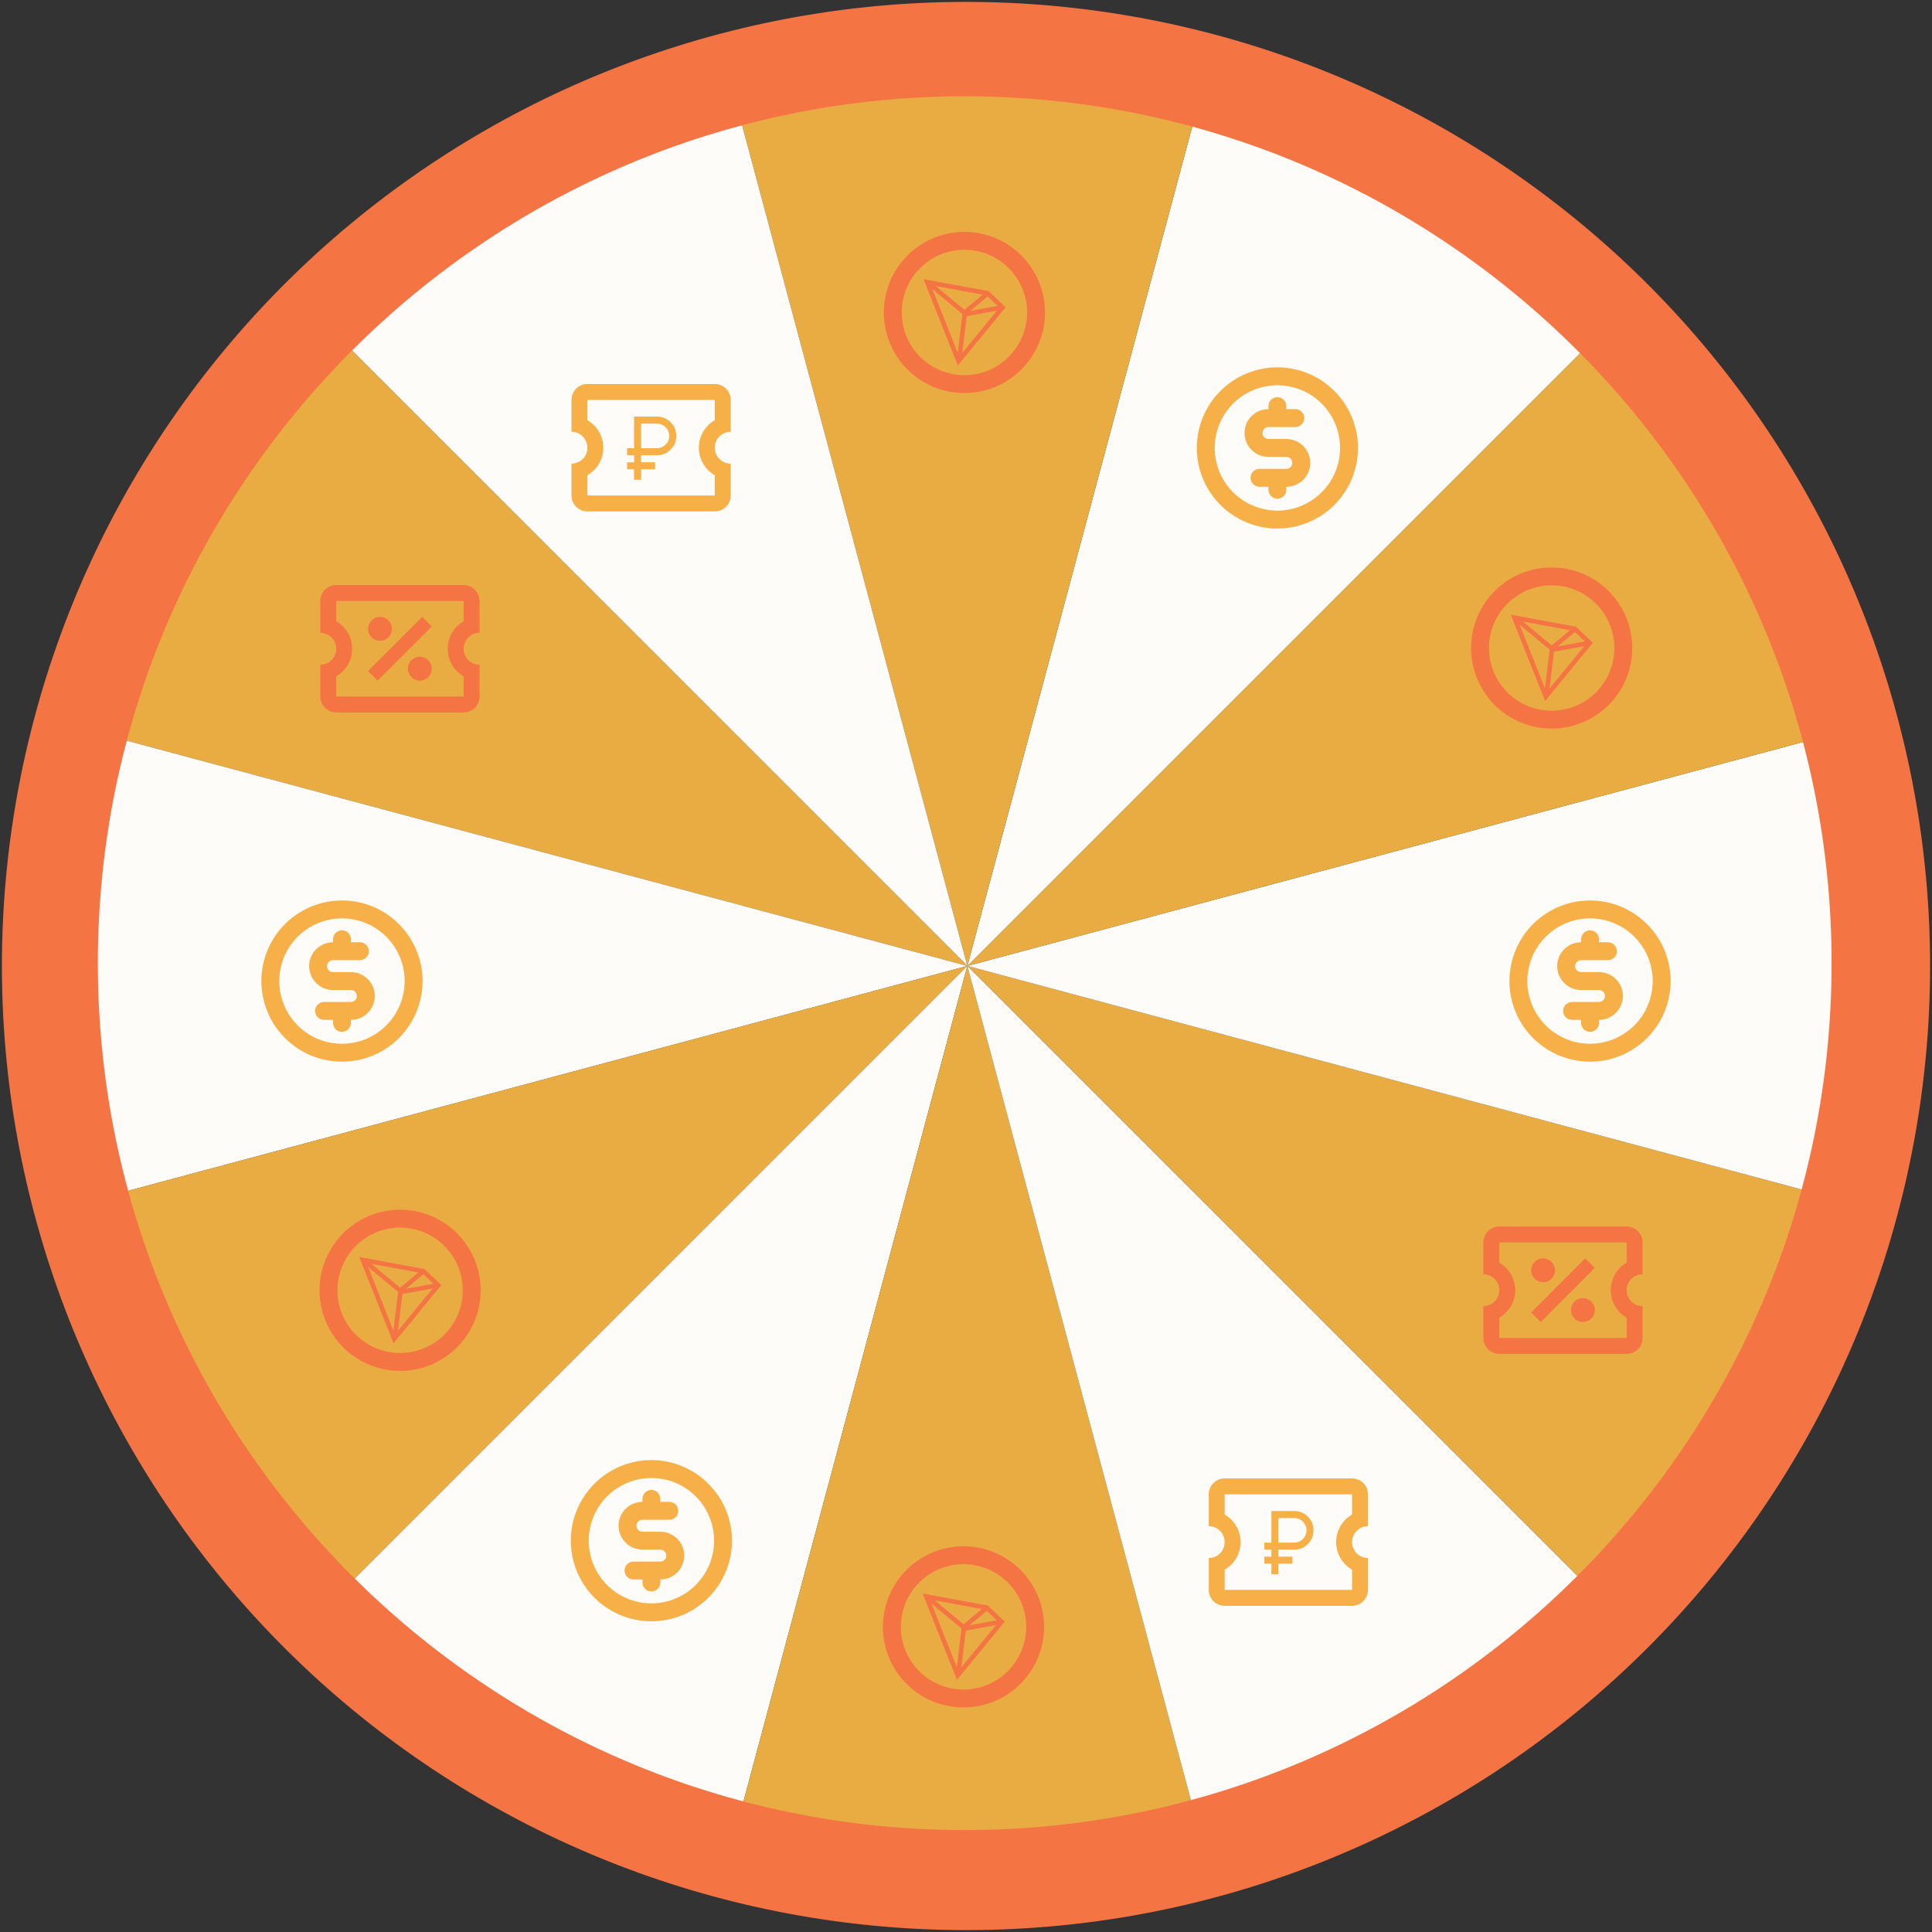<svg width="500" height="500" xmlns="http://www.w3.org/2000/svg" fill="none">
 <rect width="100%" height="100%" fill="#333333" stroke="none"/>
 <g>
  <title>Layer 1</title>
  <g id="svg_13">
   <path id="svg_1" fill="#E9AC43" d="m469.525,308.709c-10.309,38.474 -30.564,73.556 -58.728,101.72l-160.448,-160.448l219.176,58.728z"/>
   <path id="svg_2" fill="#FEFCF8" d="m469.525,191.253c10.309,38.474 10.309,78.983 0,117.456l-219.176,-58.728l219.176,-58.728z"/>
   <path id="svg_3" fill="#E9AC43" d="m410.797,89.533c28.164,28.165 48.419,63.247 58.728,101.72l-219.176,58.728l160.448,-160.448z"/>
   <path id="svg_4" fill="#FEFCF8" d="m309.077,30.805c38.473,10.309 73.555,30.564 101.72,58.728l-160.448,160.448l58.728,-219.176z"/>
   <path id="svg_5" fill="#E9AC43" d="m191.62,30.805c38.474,-10.309 78.983,-10.309 117.457,0l-58.728,219.176l-58.729,-219.176z"/>
   <path id="svg_6" fill="#FEFCF8" d="m89.9,89.533c28.165,-28.165 63.247,-48.419 101.72,-58.728l58.729,219.176l-160.449,-160.448z"/>
   <path id="svg_7" fill="#E9AC43" d="m31.172,191.253c10.309,-38.473 30.564,-73.555 58.728,-101.72l160.449,160.448l-219.177,-58.728z"/>
   <path id="svg_8" fill="#FEFCF8" d="m31.172,308.709c-10.309,-38.473 -10.309,-78.982 0,-117.456l219.177,58.728l-219.177,58.728z"/>
   <path id="svg_9" fill="#E9AC43" d="m89.9,410.429c-28.164,-28.164 -48.419,-63.246 -58.728,-101.72l219.177,-58.728l-160.449,160.448z"/>
   <path id="svg_10" fill="#FEFCF8" d="m191.62,469.157c-38.473,-10.308 -73.555,-30.563 -101.72,-58.728l160.449,-160.448l-58.729,219.176z"/>
   <path id="svg_11" fill="#E9AC43" d="m309.077,469.157c-38.474,10.309 -78.983,10.309 -117.457,0l58.729,-219.176l58.728,219.176z"/>
   <path id="svg_12" fill="#FEFCF8" d="m410.797,410.429c-28.165,28.165 -63.247,48.42 -101.72,58.728l-58.728,-219.176l160.448,160.448z"/>
   <g id="svg_27">
    <path fill="#F57444" d="m249.67,499.506c-61.851,-0.082 -121.466,-23.134 -167.282,-64.684c-45.816,-41.55 -74.566,-98.636 -80.674,-160.184c-6.108,-61.549 10.863,-123.172 47.62,-172.915c36.757,-49.744 90.679,-84.063 151.308,-96.298c60.628,-12.236 123.64,-1.517 176.812,30.078c53.172,31.595 92.714,81.812 110.955,140.912c18.241,59.099 13.881,122.867 -12.234,178.934c-26.115,56.067 -72.124,100.436 -129.102,124.499c-30.814,13.039 -63.944,19.725 -97.403,19.658zm0,-474.577c-123.704,0 -224.345,100.641 -224.345,224.345c0,123.703 100.641,224.344 224.345,224.344c123.703,0 224.344,-100.641 224.344,-224.344c0,-123.704 -100.641,-224.345 -224.344,-224.345z" id="svg_28"/>
   </g>
   <g id="svg_28">
    <path xmlns="http://www.w3.org/2000/svg" id="svg_14" d="m249.356,400.17c-4.126,0 -8.159,1.224 -11.59,3.516c-3.431,2.292 -6.105,5.551 -7.684,9.363c-1.579,3.812 -1.992,8.006 -1.187,12.053c0.805,4.047 2.792,7.764 5.71,10.681c2.917,2.918 6.634,4.905 10.681,5.71c4.047,0.805 8.241,0.392 12.053,-1.187c3.812,-1.579 7.071,-4.253 9.363,-7.684c2.292,-3.431 3.516,-7.464 3.516,-11.59c-0.006,-5.531 -2.206,-10.834 -6.117,-14.745c-3.911,-3.911 -9.214,-6.111 -14.745,-6.117zm0,37.088c-3.209,0 -6.346,-0.952 -9.015,-2.735c-2.668,-1.783 -4.748,-4.317 -5.976,-7.282c-1.228,-2.965 -1.549,-6.227 -0.923,-9.375c0.626,-3.147 2.171,-6.038 4.441,-8.307c2.269,-2.27 5.16,-3.815 8.308,-4.441c3.147,-0.626 6.409,-0.305 9.374,0.923c2.965,1.228 5.499,3.308 7.282,5.976c1.783,2.669 2.735,5.806 2.735,9.015c-0.005,4.302 -1.716,8.426 -4.758,11.468c-3.042,3.042 -7.166,4.753 -11.468,4.758z" fill="#F57444"/>
    <path id="svg_27" d="m255.649,415.515l-16.871,-3.103l8.879,22.338l12.369,-15.071l-4.376,-4.163zm-0.269,1.368l2.582,2.453l-7.059,1.278l4.477,-3.731zm-6.011,3.476l-7.44,-6.17l12.159,2.237l-4.718,3.933zm-0.533,1.093l-1.211,10.028l-6.54,-16.462l7.752,6.434zm1.121,0.53l7.816,-1.416l-8.963,10.922l1.147,-9.507z" class="st1" fill="#F57444" xmlns="http://www.w3.org/2000/svg"/>
   </g>
   <path id="svg_17" d="m411.5,233.039c-4.126,0 -8.159,1.224 -11.59,3.516c-3.431,2.292 -6.105,5.551 -7.684,9.363c-1.579,3.812 -1.992,8.006 -1.187,12.053c0.805,4.047 2.792,7.764 5.71,10.681c2.917,2.918 6.634,4.905 10.681,5.71c4.047,0.805 8.241,0.392 12.053,-1.187c3.812,-1.579 7.071,-4.253 9.363,-7.684c2.292,-3.431 3.516,-7.464 3.516,-11.59c-0.006,-5.531 -2.206,-10.834 -6.117,-14.745c-3.911,-3.911 -9.214,-6.111 -14.745,-6.117zm0,37.088c-3.209,0 -6.346,-0.952 -9.015,-2.735c-2.668,-1.783 -4.748,-4.317 -5.976,-7.282c-1.228,-2.965 -1.549,-6.227 -0.923,-9.375c0.626,-3.147 2.171,-6.038 4.441,-8.307c2.269,-2.27 5.16,-3.815 8.308,-4.441c3.147,-0.626 6.409,-0.305 9.374,0.923c2.965,1.228 5.499,3.308 7.282,5.976c1.783,2.669 2.735,5.806 2.735,9.015c-0.005,4.302 -1.716,8.426 -4.758,11.468c-3.042,3.042 -7.166,4.753 -11.468,4.758zm8.499,-12.363c0,1.64 -0.651,3.212 -1.81,4.371c-1.159,1.159 -2.732,1.811 -4.371,1.811l0,0.772c0,0.615 -0.244,1.205 -0.679,1.639c-0.435,0.435 -1.024,0.679 -1.639,0.679c-0.615,0 -1.204,-0.244 -1.639,-0.679c-0.435,-0.434 -0.679,-1.024 -0.679,-1.639l0,-0.772l-2.318,0c-0.615,0 -1.204,-0.245 -1.639,-0.679c-0.435,-0.435 -0.679,-1.025 -0.679,-1.639c0,-0.615 0.244,-1.205 0.679,-1.639c0.435,-0.435 1.024,-0.679 1.639,-0.679l6.954,0c0.41,0 0.803,-0.163 1.093,-0.453c0.289,-0.29 0.452,-0.683 0.452,-1.093c0,-0.41 -0.163,-0.803 -0.452,-1.092c-0.29,-0.29 -0.683,-0.453 -1.093,-0.453l-4.636,0c-1.639,0 -3.212,-0.651 -4.371,-1.81c-1.159,-1.16 -1.81,-2.732 -1.81,-4.371c0,-1.64 0.651,-3.212 1.81,-4.371c1.159,-1.159 2.732,-1.811 4.371,-1.811l0,-0.772c0,-0.615 0.244,-1.205 0.679,-1.639c0.435,-0.435 1.024,-0.679 1.639,-0.679c0.615,0 1.204,0.244 1.639,0.679c0.435,0.434 0.679,1.024 0.679,1.639l0,0.772l2.318,0c0.615,0 1.204,0.245 1.639,0.679c0.435,0.435 0.679,1.025 0.679,1.639c0,0.615 -0.244,1.205 -0.679,1.639c-0.435,0.435 -1.024,0.679 -1.639,0.679l-6.954,0c-0.41,0 -0.803,0.163 -1.093,0.453c-0.289,0.29 -0.452,0.683 -0.452,1.093c0,0.41 0.163,0.803 0.452,1.092c0.29,0.29 0.683,0.453 1.093,0.453l4.636,0c1.639,0 3.212,0.651 4.371,1.81c1.159,1.16 1.81,2.732 1.81,4.371z" fill="#F7B048"/>
   <path id="svg_18" d="m88.5,233.039c-4.126,0 -8.159,1.224 -11.59,3.516c-3.431,2.292 -6.105,5.551 -7.684,9.363c-1.579,3.812 -1.992,8.006 -1.187,12.053c0.805,4.047 2.792,7.764 5.709,10.681c2.918,2.918 6.635,4.905 10.682,5.71c4.047,0.805 8.241,0.392 12.053,-1.187c3.812,-1.579 7.07,-4.253 9.362,-7.684c2.292,-3.431 3.516,-7.464 3.516,-11.59c-0.006,-5.531 -2.206,-10.834 -6.117,-14.745c-3.911,-3.911 -9.214,-6.111 -14.745,-6.117zm0,37.088c-3.209,0 -6.346,-0.952 -9.014,-2.735c-2.668,-1.783 -4.748,-4.317 -5.976,-7.282c-1.228,-2.965 -1.549,-6.227 -0.923,-9.375c0.626,-3.147 2.171,-6.038 4.441,-8.307c2.269,-2.27 5.16,-3.815 8.308,-4.441c3.147,-0.626 6.41,-0.305 9.375,0.923c2.965,1.228 5.499,3.308 7.282,5.976c1.783,2.669 2.735,5.806 2.735,9.015c-0.005,4.302 -1.716,8.426 -4.758,11.468c-3.042,3.042 -7.166,4.753 -11.468,4.758zm8.499,-12.363c0,1.64 -0.651,3.212 -1.81,4.371c-1.159,1.159 -2.731,1.811 -4.371,1.811l0,0.772c0,0.615 -0.244,1.205 -0.679,1.639c-0.435,0.435 -1.024,0.679 -1.639,0.679c-0.615,0 -1.204,-0.244 -1.639,-0.679c-0.435,-0.434 -0.679,-1.024 -0.679,-1.639l0,-0.772l-2.318,0c-0.615,0 -1.204,-0.245 -1.639,-0.679c-0.435,-0.435 -0.679,-1.025 -0.679,-1.639c0,-0.615 0.244,-1.205 0.679,-1.639c0.435,-0.435 1.024,-0.679 1.639,-0.679l6.954,0c0.41,0 0.803,-0.163 1.093,-0.453c0.29,-0.29 0.453,-0.683 0.453,-1.093c0,-0.41 -0.163,-0.803 -0.453,-1.092c-0.29,-0.29 -0.683,-0.453 -1.093,-0.453l-4.636,0c-1.639,0 -3.212,-0.651 -4.371,-1.81c-1.159,-1.16 -1.81,-2.732 -1.81,-4.371c0,-1.64 0.651,-3.212 1.81,-4.371c1.159,-1.159 2.732,-1.811 4.371,-1.811l0,-0.772c0,-0.615 0.244,-1.205 0.679,-1.639c0.435,-0.435 1.024,-0.679 1.639,-0.679c0.615,0 1.204,0.244 1.639,0.679c0.435,0.434 0.679,1.024 0.679,1.639l0,0.772l2.318,0c0.615,0 1.204,0.245 1.639,0.679c0.435,0.435 0.679,1.025 0.679,1.639c0,0.615 -0.244,1.205 -0.679,1.639c-0.435,0.435 -1.024,0.679 -1.639,0.679l-6.954,0c-0.41,0 -0.803,0.163 -1.093,0.453c-0.29,0.29 -0.453,0.683 -0.453,1.093c0,0.41 0.163,0.803 0.453,1.092c0.29,0.29 0.683,0.453 1.093,0.453l4.636,0c1.639,0 3.212,0.651 4.371,1.81c1.159,1.16 1.81,2.732 1.81,4.371z" fill="#F7B048"/>
   <path id="svg_20" d="m410.269,325.659l2.472,2.473l-14.01,14.011l-2.473,-2.473l14.011,-14.011zm-22.253,-8.241l32.967,0c2.287,0 4.121,1.833 4.121,4.12l0,8.242c-1.093,0 -2.141,0.434 -2.914,1.207c-0.773,0.773 -1.207,1.821 -1.207,2.914c0,1.093 0.434,2.141 1.207,2.914c0.773,0.773 1.821,1.207 2.914,1.207l0,8.242c0,2.287 -1.834,4.12 -4.121,4.12l-32.967,0c-1.092,0 -2.141,-0.434 -2.913,-1.207c-0.773,-0.772 -1.207,-1.821 -1.207,-2.913l0,-8.242c2.287,0 4.12,-1.834 4.12,-4.121c0,-1.093 -0.434,-2.141 -1.207,-2.914c-0.772,-0.773 -1.82,-1.207 -2.913,-1.207l0,-8.242c0,-1.092 0.434,-2.141 1.207,-2.913c0.772,-0.773 1.821,-1.207 2.913,-1.207zm0,4.12l0,5.234c1.253,0.722 2.292,1.761 3.015,3.012c0.723,1.252 1.104,2.672 1.104,4.117c0,1.445 -0.381,2.865 -1.104,4.117c-0.723,1.251 -1.762,2.29 -3.015,3.012l0,5.234l32.967,0l0,-5.234c-1.252,-0.722 -2.292,-1.761 -3.015,-3.012c-0.723,-1.252 -1.103,-2.672 -1.103,-4.117c0,-1.445 0.38,-2.865 1.103,-4.117c0.723,-1.251 1.763,-2.29 3.015,-3.012l0,-5.234l-32.967,0zm11.333,4.121c1.71,0 3.09,1.381 3.09,3.091c0,1.71 -1.38,3.091 -3.09,3.091c-1.71,0 -3.091,-1.381 -3.091,-3.091c0,-1.71 1.381,-3.091 3.091,-3.091zm10.302,10.302c1.71,0 3.09,1.381 3.09,3.091c0,1.71 -1.38,3.091 -3.09,3.091c-1.71,0 -3.091,-1.381 -3.091,-3.091c0,-1.71 1.381,-3.091 3.091,-3.091z" fill="#F57444"/>
   <path id="svg_22" d="m109.269,159.659l2.473,2.473l-14.011,14.011l-2.473,-2.473l14.011,-14.011zm-22.253,-8.241l32.967,0c2.287,0 4.121,1.834 4.121,4.121l0,8.242c-1.093,0 -2.141,0.434 -2.914,1.207c-0.773,0.773 -1.207,1.821 -1.207,2.914c0,1.093 0.434,2.141 1.207,2.914c0.773,0.773 1.821,1.207 2.914,1.207l0,8.242c0,2.287 -1.834,4.12 -4.121,4.12l-32.967,0c-1.093,0 -2.141,-0.434 -2.914,-1.207c-0.773,-0.772 -1.207,-1.821 -1.207,-2.913l0,-8.242c2.287,0 4.121,-1.834 4.121,-4.121c0,-1.093 -0.434,-2.141 -1.207,-2.914c-0.773,-0.773 -1.821,-1.207 -2.914,-1.207l0,-8.242c0,-1.093 0.434,-2.141 1.207,-2.914c0.773,-0.773 1.821,-1.207 2.914,-1.207zm0,4.121l0,5.234c1.252,0.722 2.292,1.761 3.015,3.012c0.723,1.252 1.104,2.672 1.104,4.117c0,1.445 -0.381,2.865 -1.104,4.117c-0.723,1.251 -1.763,2.29 -3.015,3.012l0,5.234l32.967,0l0,-5.234c-1.252,-0.722 -2.292,-1.761 -3.015,-3.012c-0.723,-1.252 -1.104,-2.672 -1.104,-4.117c0,-1.445 0.381,-2.865 1.104,-4.117c0.723,-1.251 1.763,-2.29 3.015,-3.012l0,-5.234l-32.967,0zm11.332,4.12c1.71,0 3.091,1.381 3.091,3.091c0,1.71 -1.381,3.091 -3.091,3.091c-1.71,0 -3.091,-1.381 -3.091,-3.091c0,-1.71 1.381,-3.091 3.091,-3.091zm10.302,10.302c1.71,0 3.091,1.381 3.091,3.091c0,1.71 -1.381,3.091 -3.091,3.091c-1.71,0 -3.091,-1.381 -3.091,-3.091c0,-1.71 1.381,-3.091 3.091,-3.091z" fill="#F57444"/>
   <path id="svg_36" d="m330.588,95.067c-4.126,0 -8.159,1.224 -11.59,3.516c-3.431,2.292 -6.105,5.551 -7.684,9.363c-1.579,3.812 -1.992,8.007 -1.187,12.053c0.805,4.047 2.792,7.764 5.709,10.682c2.918,2.917 6.635,4.904 10.681,5.709c4.047,0.805 8.241,0.392 12.053,-1.187c3.812,-1.579 7.071,-4.253 9.363,-7.684c2.292,-3.431 3.516,-7.464 3.516,-11.59c-0.006,-5.531 -2.206,-10.834 -6.117,-14.745c-3.911,-3.911 -9.214,-6.111 -14.745,-6.117zm0,37.087c-3.209,0 -6.346,-0.952 -9.014,-2.735c-2.668,-1.783 -4.748,-4.317 -5.976,-7.282c-1.228,-2.965 -1.549,-6.227 -0.923,-9.375c0.626,-3.147 2.171,-6.039 4.441,-8.308c2.269,-2.269 5.16,-3.814 8.308,-4.441c3.147,-0.626 6.409,-0.305 9.374,0.923c2.965,1.228 5.499,3.308 7.282,5.976c1.783,2.668 2.735,5.805 2.735,9.015c-0.005,4.302 -1.716,8.426 -4.758,11.468c-3.042,3.042 -7.166,4.753 -11.468,4.758zm8.499,-12.363c0,1.639 -0.651,3.212 -1.81,4.371c-1.159,1.159 -2.732,1.81 -4.371,1.81l0,0.773c0,0.615 -0.244,1.204 -0.679,1.639c-0.435,0.435 -1.024,0.679 -1.639,0.679c-0.615,0 -1.204,-0.244 -1.639,-0.679c-0.435,-0.435 -0.679,-1.024 -0.679,-1.639l0,-0.773l-2.318,0c-0.615,0 -1.204,-0.244 -1.639,-0.679c-0.435,-0.435 -0.679,-1.024 -0.679,-1.639c0,-0.615 0.244,-1.204 0.679,-1.639c0.435,-0.435 1.024,-0.679 1.639,-0.679l6.954,0c0.41,0 0.803,-0.163 1.093,-0.453c0.289,-0.29 0.452,-0.683 0.452,-1.093c0,-0.41 -0.163,-0.803 -0.452,-1.093c-0.29,-0.29 -0.683,-0.453 -1.093,-0.453l-4.636,0c-1.639,0 -3.212,-0.651 -4.371,-1.81c-1.159,-1.159 -1.81,-2.731 -1.81,-4.371c0,-1.639 0.651,-3.212 1.81,-4.371c1.159,-1.159 2.732,-1.81 4.371,-1.81l0,-0.773c0,-0.615 0.244,-1.204 0.679,-1.639c0.435,-0.435 1.024,-0.679 1.639,-0.679c0.615,0 1.204,0.244 1.639,0.679c0.435,0.435 0.679,1.024 0.679,1.639l0,0.773l2.318,0c0.615,0 1.204,0.244 1.639,0.679c0.435,0.435 0.679,1.024 0.679,1.639c0,0.615 -0.244,1.204 -0.679,1.639c-0.435,0.435 -1.024,0.679 -1.639,0.679l-6.954,0c-0.41,0 -0.803,0.163 -1.093,0.453c-0.289,0.29 -0.452,0.683 -0.452,1.093c0,0.41 0.163,0.803 0.452,1.093c0.29,0.29 0.683,0.453 1.093,0.453l4.636,0c1.639,0 3.212,0.651 4.371,1.81c1.159,1.159 1.81,2.731 1.81,4.371z" fill="#F7B048"/>
   <path id="svg_29" d="m168.583,377.868c-4.126,0 -8.159,1.224 -11.59,3.516c-3.431,2.292 -6.105,5.551 -7.684,9.363c-1.579,3.812 -1.992,8.007 -1.187,12.053c0.805,4.047 2.792,7.764 5.709,10.682c2.918,2.917 6.635,4.904 10.681,5.709c4.047,0.805 8.241,0.392 12.053,-1.187c3.812,-1.579 7.071,-4.253 9.363,-7.684c2.292,-3.431 3.516,-7.464 3.516,-11.59c-0.006,-5.531 -2.206,-10.834 -6.117,-14.745c-3.911,-3.911 -9.214,-6.111 -14.745,-6.117zm0,37.087c-3.209,0 -6.346,-0.952 -9.014,-2.735c-2.668,-1.783 -4.748,-4.317 -5.976,-7.282c-1.228,-2.965 -1.549,-6.227 -0.923,-9.375c0.626,-3.147 2.171,-6.039 4.441,-8.308c2.269,-2.269 5.16,-3.814 8.308,-4.441c3.147,-0.626 6.409,-0.305 9.374,0.923c2.965,1.228 5.499,3.308 7.282,5.976c1.783,2.668 2.735,5.805 2.735,9.015c-0.005,4.302 -1.716,8.426 -4.758,11.468c-3.042,3.042 -7.166,4.753 -11.468,4.758zm8.499,-12.363c0,1.639 -0.651,3.212 -1.81,4.371c-1.159,1.159 -2.732,1.81 -4.371,1.81l0,0.773c0,0.615 -0.244,1.204 -0.679,1.639c-0.435,0.435 -1.024,0.679 -1.639,0.679c-0.615,0 -1.204,-0.244 -1.639,-0.679c-0.435,-0.435 -0.679,-1.024 -0.679,-1.639l0,-0.773l-2.318,0c-0.615,0 -1.204,-0.244 -1.639,-0.679c-0.435,-0.435 -0.679,-1.024 -0.679,-1.639c0,-0.615 0.244,-1.204 0.679,-1.639c0.435,-0.435 1.024,-0.679 1.639,-0.679l6.954,0c0.41,0 0.803,-0.163 1.093,-0.453c0.289,-0.29 0.452,-0.683 0.452,-1.093c0,-0.41 -0.163,-0.803 -0.452,-1.093c-0.29,-0.29 -0.683,-0.453 -1.093,-0.453l-4.636,0c-1.639,0 -3.212,-0.651 -4.371,-1.81c-1.159,-1.159 -1.81,-2.731 -1.81,-4.371c0,-1.639 0.651,-3.212 1.81,-4.371c1.159,-1.159 2.732,-1.81 4.371,-1.81l0,-0.773c0,-0.615 0.244,-1.204 0.679,-1.639c0.435,-0.435 1.024,-0.679 1.639,-0.679c0.615,0 1.204,0.244 1.639,0.679c0.435,0.435 0.679,1.024 0.679,1.639l0,0.773l2.318,0c0.615,0 1.204,0.244 1.639,0.679c0.435,0.435 0.679,1.024 0.679,1.639c0,0.615 -0.244,1.204 -0.679,1.639c-0.435,0.435 -1.024,0.679 -1.639,0.679l-6.954,0c-0.41,0 -0.803,0.163 -1.093,0.453c-0.289,0.29 -0.452,0.683 -0.452,1.093c0,0.41 0.163,0.803 0.452,1.093c0.29,0.29 0.683,0.453 1.093,0.453l4.636,0c1.639,0 3.212,0.651 4.371,1.81c1.159,1.159 1.81,2.731 1.81,4.371z" fill="#F7B048"/>
   <g id="svg_32">
    <path xmlns="http://www.w3.org/2000/svg" fill="#f7b048" d="m152.017,99.381l32.967,0c2.287,0 4.121,1.834 4.121,4.121l0,8.242c-1.093,0 -2.141,0.434 -2.914,1.207c-0.773,0.773 -1.207,1.821 -1.207,2.914c0,1.093 0.434,2.141 1.207,2.914c0.773,0.773 1.821,1.207 2.914,1.207l0,8.242c0,2.287 -1.834,4.121 -4.121,4.121l-32.967,0c-1.092,0 -2.141,-0.434 -2.913,-1.207c-0.773,-0.773 -1.207,-1.821 -1.207,-2.914l0,-8.242c2.287,0 4.12,-1.834 4.12,-4.121c0,-1.093 -0.434,-2.141 -1.207,-2.914c-0.772,-0.773 -1.82,-1.207 -2.913,-1.207l0,-8.242c0,-1.093 0.434,-2.141 1.207,-2.914c0.772,-0.773 1.821,-1.207 2.913,-1.207zm0,4.121l0,5.233c1.253,0.722 2.292,1.761 3.015,3.013c0.723,1.252 1.104,2.671 1.104,4.117c0,1.445 -0.381,2.865 -1.104,4.117c-0.723,1.252 -1.762,2.291 -3.015,3.012l0,5.234l32.967,0l0,-5.234c-1.252,-0.722 -2.292,-1.761 -3.015,-3.012c-0.723,-1.252 -1.103,-2.671 -1.103,-4.117c0,-1.445 0.38,-2.865 1.103,-4.117c0.723,-1.252 1.763,-2.291 3.015,-3.013l0,-5.233l-32.967,0z" id="svg_30"/>
    <path fill="#f7b048" id="svg_31" d="m164.102,124.179l0,-2.727l-1.818,0l0,-1.818l1.818,0l0,-1.818l-1.818,0l0,-1.818l1.818,0l0,-8.181l5.908,0q2.091,0 3.545,1.454t1.454,3.545q0,2.091 -1.454,3.545t-3.545,1.454l-4.09,0l0,1.818l3.636,0l0,1.818l-3.636,0l0,2.727l-1.818,0l-0,-0zm1.818,-8.181l4.09,0q1.318,0 2.25,-0.932t0.932,-2.25q0,-1.318 -0.932,-2.25t-2.25,-0.932l-4.09,0l0,6.363l0,0z"/>
   </g>
   <g id="svg_3">
    <path xmlns="http://www.w3.org/2000/svg" fill="#f7b048" d="m316.944,382.612l32.967,0c2.287,0 4.121,1.834 4.121,4.121l0,8.242c-1.093,0 -2.141,0.434 -2.914,1.207c-0.773,0.773 -1.207,1.821 -1.207,2.914c0,1.093 0.434,2.141 1.207,2.914c0.773,0.773 1.821,1.207 2.914,1.207l0,8.242c0,2.287 -1.834,4.121 -4.121,4.121l-32.967,0c-1.092,0 -2.141,-0.434 -2.913,-1.207c-0.773,-0.773 -1.207,-1.821 -1.207,-2.914l0,-8.242c2.287,0 4.12,-1.834 4.12,-4.121c0,-1.093 -0.434,-2.141 -1.207,-2.914c-0.772,-0.773 -1.82,-1.207 -2.913,-1.207l0,-8.242c0,-1.093 0.434,-2.141 1.207,-2.914c0.772,-0.773 1.821,-1.207 2.913,-1.207zm0,4.121l0,5.233c1.253,0.722 2.292,1.761 3.015,3.013c0.723,1.252 1.104,2.671 1.104,4.117c0,1.445 -0.381,2.865 -1.104,4.117c-0.723,1.252 -1.762,2.291 -3.015,3.012l0,5.234l32.967,0l0,-5.234c-1.252,-0.722 -2.292,-1.761 -3.015,-3.012c-0.723,-1.252 -1.103,-2.671 -1.103,-4.117c0,-1.445 0.38,-2.865 1.103,-4.117c0.723,-1.252 1.763,-2.291 3.015,-3.013l0,-5.233l-32.967,0z" id="svg_1"/>
    <path fill="#f7b048" id="svg_2" d="m329.03,407.41l0,-2.727l-1.818,0l0,-1.818l1.818,0l0,-1.818l-1.818,0l0,-1.818l1.818,0l0,-8.181l5.908,0q2.091,0 3.545,1.454t1.454,3.545q0,2.091 -1.454,3.545t-3.545,1.454l-4.09,0l0,1.818l3.636,0l0,1.818l-3.636,0l0,2.727l-1.818,0l-0,-0zm1.818,-8.181l4.09,0q1.318,0 2.25,-0.932t0.932,-2.25q0,-1.318 -0.932,-2.25t-2.25,-0.932l-4.09,0l0,6.363l0,0z"/>
   </g>
   <g id="svg_35">
    <path xmlns="http://www.w3.org/2000/svg" id="svg_33" d="m249.588,60.005c-4.126,0 -8.159,1.224 -11.59,3.516c-3.431,2.292 -6.105,5.551 -7.684,9.363c-1.579,3.812 -1.992,8.006 -1.187,12.053c0.805,4.047 2.792,7.764 5.71,10.681c2.917,2.918 6.634,4.905 10.681,5.71c4.047,0.805 8.241,0.392 12.053,-1.187c3.812,-1.579 7.071,-4.253 9.363,-7.684c2.292,-3.431 3.516,-7.464 3.516,-11.59c-0.006,-5.531 -2.206,-10.834 -6.117,-14.745c-3.911,-3.911 -9.214,-6.111 -14.745,-6.117zm0,37.088c-3.209,0 -6.346,-0.952 -9.015,-2.735c-2.668,-1.783 -4.748,-4.317 -5.976,-7.282c-1.228,-2.965 -1.549,-6.227 -0.923,-9.375c0.626,-3.147 2.171,-6.038 4.441,-8.307c2.269,-2.27 5.16,-3.815 8.308,-4.441c3.147,-0.626 6.409,-0.305 9.374,0.923c2.965,1.228 5.499,3.308 7.282,5.976c1.783,2.669 2.735,5.806 2.735,9.015c-0.005,4.302 -1.716,8.426 -4.758,11.468c-3.042,3.042 -7.166,4.753 -11.468,4.758z" fill="#F57444"/>
    <path id="svg_34" d="m255.881,75.35l-16.871,-3.103l8.879,22.338l12.369,-15.071l-4.376,-4.163zm-0.269,1.368l2.582,2.453l-7.059,1.278l4.477,-3.731zm-6.011,3.476l-7.44,-6.17l12.159,2.237l-4.718,3.933zm-0.533,1.093l-1.211,10.028l-6.54,-16.462l7.752,6.434zm1.121,0.53l7.816,-1.416l-8.963,10.922l1.147,-9.507z" class="st1" fill="#F57444" xmlns="http://www.w3.org/2000/svg"/>
   </g>
   <g id="svg_39">
    <path xmlns="http://www.w3.org/2000/svg" id="svg_37" d="m401.568,146.847c-4.126,0 -8.159,1.224 -11.59,3.516c-3.431,2.292 -6.105,5.551 -7.684,9.363c-1.579,3.812 -1.992,8.006 -1.187,12.053c0.805,4.047 2.792,7.764 5.71,10.681c2.917,2.918 6.634,4.905 10.681,5.71c4.047,0.805 8.241,0.392 12.053,-1.187c3.812,-1.579 7.071,-4.253 9.363,-7.684c2.292,-3.431 3.516,-7.464 3.516,-11.59c-0.006,-5.531 -2.206,-10.834 -6.117,-14.745c-3.911,-3.911 -9.214,-6.111 -14.745,-6.117zm0,37.088c-3.209,0 -6.346,-0.952 -9.015,-2.735c-2.668,-1.783 -4.748,-4.317 -5.976,-7.282c-1.228,-2.965 -1.549,-6.227 -0.923,-9.375c0.626,-3.147 2.171,-6.038 4.441,-8.307c2.269,-2.27 5.16,-3.815 8.308,-4.441c3.147,-0.626 6.409,-0.305 9.374,0.923c2.965,1.228 5.499,3.308 7.282,5.976c1.783,2.669 2.735,5.806 2.735,9.015c-0.005,4.302 -1.716,8.426 -4.758,11.468c-3.042,3.042 -7.166,4.753 -11.468,4.758z" fill="#F57444"/>
    <path id="svg_38" d="m407.861,162.192l-16.871,-3.103l8.879,22.338l12.369,-15.071l-4.376,-4.163zm-0.269,1.368l2.582,2.453l-7.059,1.278l4.477,-3.731zm-6.011,3.476l-7.44,-6.17l12.159,2.237l-4.718,3.933zm-0.533,1.093l-1.211,10.028l-6.54,-16.462l7.752,6.434zm1.121,0.53l7.816,-1.416l-8.963,10.922l1.147,-9.507z" class="st1" fill="#F57444" xmlns="http://www.w3.org/2000/svg"/>
   </g>
   <g id="svg_8111">
    <path xmlns="http://www.w3.org/2000/svg" id="svg_15" d="m103.548,313.068c-4.126,0 -8.159,1.224 -11.59,3.516c-3.431,2.292 -6.105,5.551 -7.684,9.363c-1.579,3.812 -1.992,8.006 -1.187,12.053c0.805,4.047 2.792,7.764 5.71,10.681c2.917,2.918 6.634,4.905 10.681,5.71c4.047,0.805 8.241,0.392 12.053,-1.187c3.812,-1.579 7.071,-4.253 9.363,-7.684c2.292,-3.431 3.516,-7.464 3.516,-11.59c-0.006,-5.531 -2.206,-10.834 -6.117,-14.745c-3.911,-3.911 -9.214,-6.111 -14.745,-6.117zm0,37.088c-3.209,0 -6.346,-0.952 -9.015,-2.735c-2.668,-1.783 -4.748,-4.317 -5.976,-7.282c-1.228,-2.965 -1.549,-6.227 -0.923,-9.375c0.626,-3.147 2.171,-6.038 4.441,-8.307c2.269,-2.27 5.16,-3.815 8.308,-4.441c3.147,-0.626 6.409,-0.305 9.374,0.923c2.965,1.228 5.499,3.308 7.282,5.976c1.783,2.669 2.735,5.806 2.735,9.015c-0.005,4.302 -1.716,8.426 -4.758,11.468c-3.042,3.042 -7.166,4.753 -11.468,4.758z" fill="#F57444"/>
    <path id="svg_50" d="m109.841,328.413l-16.871,-3.103l8.879,22.338l12.369,-15.071l-4.376,-4.163zm-0.269,1.368l2.582,2.453l-7.059,1.278l4.477,-3.731zm-6.011,3.476l-7.44,-6.17l12.159,2.237l-4.718,3.933zm-0.533,1.093l-1.211,10.028l-6.54,-16.462l7.752,6.434zm1.121,0.53l7.816,-1.416l-8.963,10.922l1.147,-9.507z" class="st1" fill="#F57444" xmlns="http://www.w3.org/2000/svg"/>
   </g>
  </g>
 </g>

</svg>